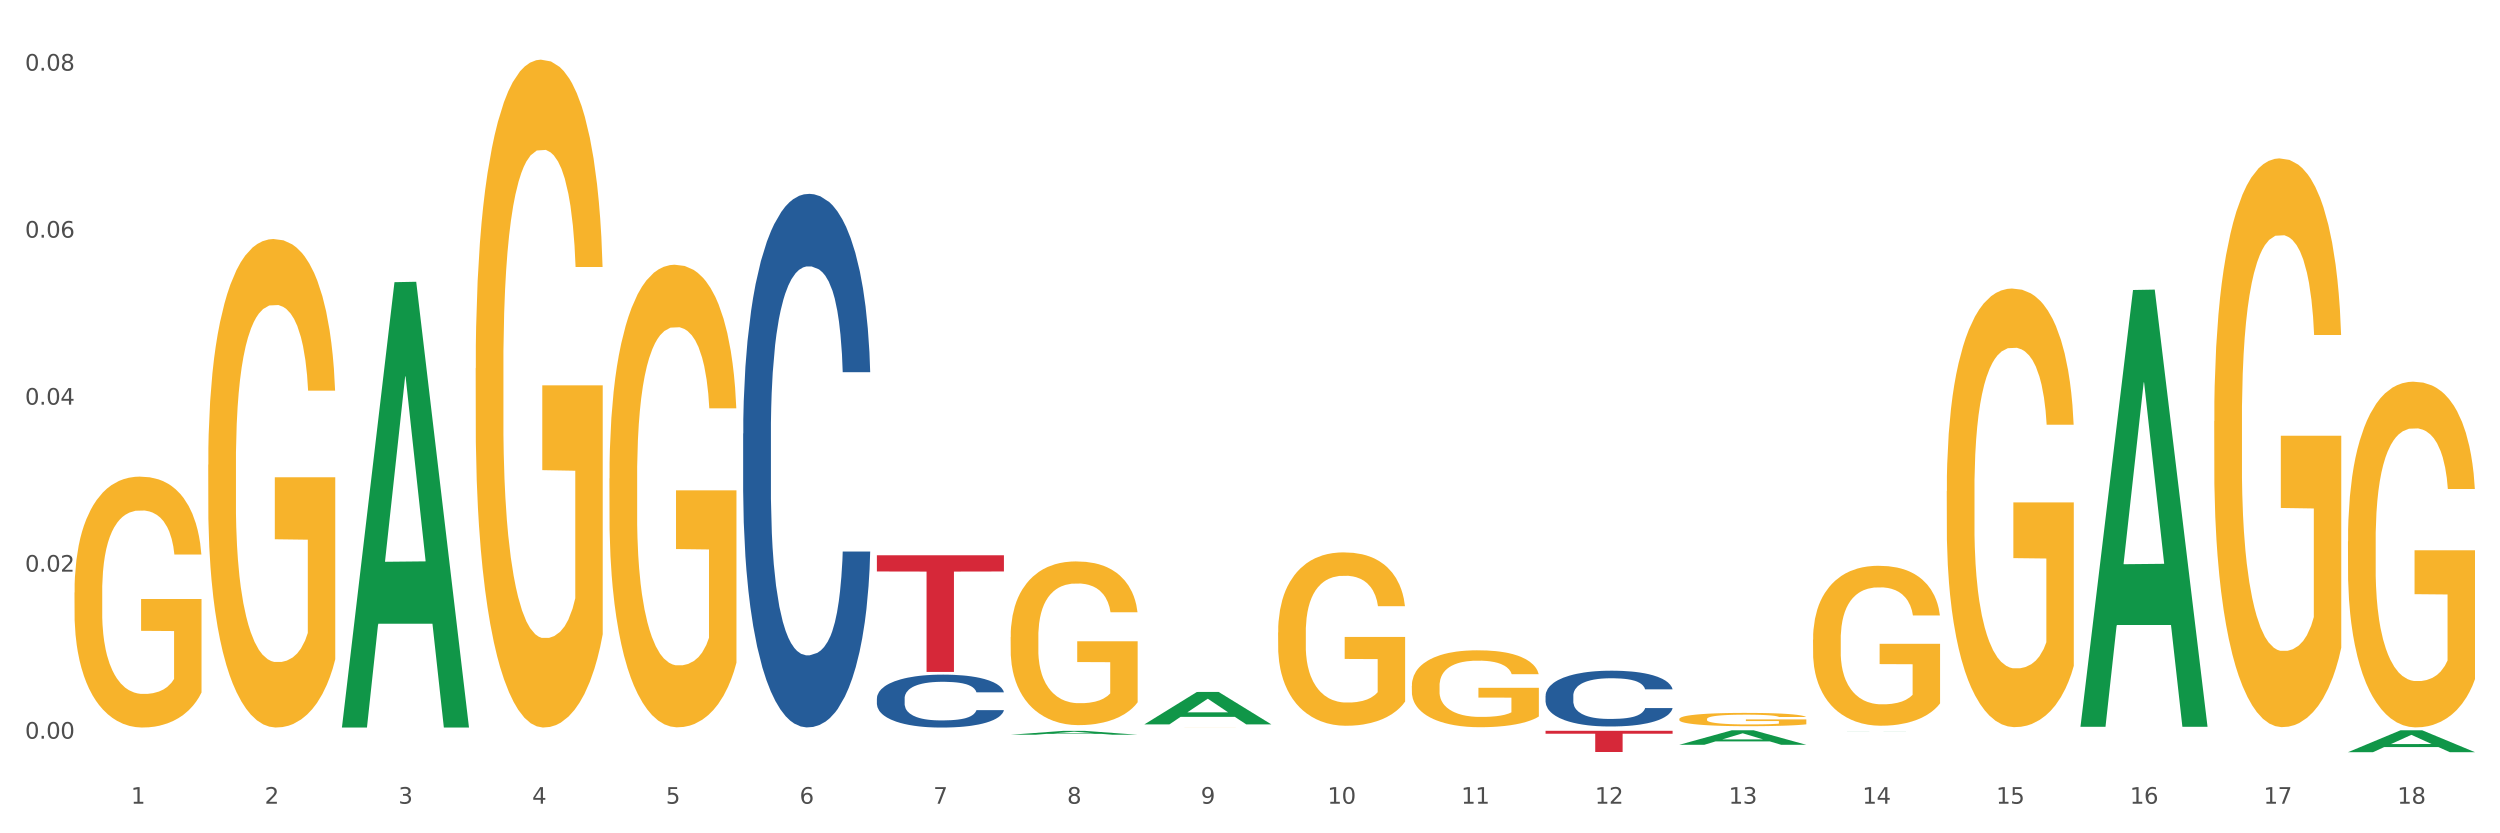 <?xml version="1.0" encoding="utf-8" standalone="no"?>
<!DOCTYPE svg PUBLIC "-//W3C//DTD SVG 1.1//EN"
  "http://www.w3.org/Graphics/SVG/1.1/DTD/svg11.dtd">
<svg xmlns:xlink="http://www.w3.org/1999/xlink" width="1080pt" height="360pt" viewBox="0 0 1080 360" xmlns="http://www.w3.org/2000/svg" version="1.1">
 <rect x="0" y="0" width="1080" height="360" fill="#333333" stroke="none"/>
 <defs>
  <style type="text/css">*{stroke-linejoin: round; stroke-linecap: butt}</style>
 </defs>
 <g id="figure_1">
  <g id="patch_1">
   <path d="M 0 360 
L 1080 360 
L 1080 0 
L 0 0 
z
" style="fill: #ffffff; stroke: #ffffff; stroke-linejoin: miter"/>
  </g>
  <g id="axes_1">
   <g id="matplotlib.axis_1">
    <g id="xtick_1">
     <g id="text_1">
      <!-- 1 -->
      <g style="fill: #4d4d4d" transform="translate(56.563 347.204) scale(0.096 -0.096)">
       <defs>
        <path id="DejaVuSans-31" d="M 794 531 
L 1825 531 
L 1825 4091 
L 703 3866 
L 703 4441 
L 1819 4666 
L 2450 4666 
L 2450 531 
L 3481 531 
L 3481 0 
L 794 0 
L 794 531 
z
" transform="scale(0.016)"/>
       </defs>
       <use xlink:href="#DejaVuSans-31"/>
      </g>
     </g>
    </g>
    <g id="xtick_2">
     <g id="text_2">
      <!-- 2 -->
      <g style="fill: #4d4d4d" transform="translate(114.336 347.204) scale(0.096 -0.096)">
       <defs>
        <path id="DejaVuSans-32" d="M 1228 531 
L 3431 531 
L 3431 0 
L 469 0 
L 469 531 
Q 828 903 1448 1529 
Q 2069 2156 2228 2338 
Q 2531 2678 2651 2914 
Q 2772 3150 2772 3378 
Q 2772 3750 2511 3984 
Q 2250 4219 1831 4219 
Q 1534 4219 1204 4116 
Q 875 4013 500 3803 
L 500 4441 
Q 881 4594 1212 4672 
Q 1544 4750 1819 4750 
Q 2544 4750 2975 4387 
Q 3406 4025 3406 3419 
Q 3406 3131 3298 2873 
Q 3191 2616 2906 2266 
Q 2828 2175 2409 1742 
Q 1991 1309 1228 531 
z
" transform="scale(0.016)"/>
       </defs>
       <use xlink:href="#DejaVuSans-32"/>
      </g>
     </g>
    </g>
    <g id="xtick_3">
     <g id="text_3">
      <!-- 3 -->
      <g style="fill: #4d4d4d" transform="translate(172.109 347.204) scale(0.096 -0.096)">
       <defs>
        <path id="DejaVuSans-33" d="M 2597 2516 
Q 3050 2419 3304 2112 
Q 3559 1806 3559 1356 
Q 3559 666 3084 287 
Q 2609 -91 1734 -91 
Q 1441 -91 1130 -33 
Q 819 25 488 141 
L 488 750 
Q 750 597 1062 519 
Q 1375 441 1716 441 
Q 2309 441 2620 675 
Q 2931 909 2931 1356 
Q 2931 1769 2642 2001 
Q 2353 2234 1838 2234 
L 1294 2234 
L 1294 2753 
L 1863 2753 
Q 2328 2753 2575 2939 
Q 2822 3125 2822 3475 
Q 2822 3834 2567 4026 
Q 2313 4219 1838 4219 
Q 1578 4219 1281 4162 
Q 984 4106 628 3988 
L 628 4550 
Q 988 4650 1302 4700 
Q 1616 4750 1894 4750 
Q 2613 4750 3031 4423 
Q 3450 4097 3450 3541 
Q 3450 3153 3228 2886 
Q 3006 2619 2597 2516 
z
" transform="scale(0.016)"/>
       </defs>
       <use xlink:href="#DejaVuSans-33"/>
      </g>
     </g>
    </g>
    <g id="xtick_4">
     <g id="text_4">
      <!-- 4 -->
      <g style="fill: #4d4d4d" transform="translate(229.882 347.204) scale(0.096 -0.096)">
       <defs>
        <path id="DejaVuSans-34" d="M 2419 4116 
L 825 1625 
L 2419 1625 
L 2419 4116 
z
M 2253 4666 
L 3047 4666 
L 3047 1625 
L 3713 1625 
L 3713 1100 
L 3047 1100 
L 3047 0 
L 2419 0 
L 2419 1100 
L 313 1100 
L 313 1709 
L 2253 4666 
z
" transform="scale(0.016)"/>
       </defs>
       <use xlink:href="#DejaVuSans-34"/>
      </g>
     </g>
    </g>
    <g id="xtick_5">
     <g id="text_5">
      <!-- 5 -->
      <g style="fill: #4d4d4d" transform="translate(287.655 347.204) scale(0.096 -0.096)">
       <defs>
        <path id="DejaVuSans-35" d="M 691 4666 
L 3169 4666 
L 3169 4134 
L 1269 4134 
L 1269 2991 
Q 1406 3038 1543 3061 
Q 1681 3084 1819 3084 
Q 2600 3084 3056 2656 
Q 3513 2228 3513 1497 
Q 3513 744 3044 326 
Q 2575 -91 1722 -91 
Q 1428 -91 1123 -41 
Q 819 9 494 109 
L 494 744 
Q 775 591 1075 516 
Q 1375 441 1709 441 
Q 2250 441 2565 725 
Q 2881 1009 2881 1497 
Q 2881 1984 2565 2268 
Q 2250 2553 1709 2553 
Q 1456 2553 1204 2497 
Q 953 2441 691 2322 
L 691 4666 
z
" transform="scale(0.016)"/>
       </defs>
       <use xlink:href="#DejaVuSans-35"/>
      </g>
     </g>
    </g>
    <g id="xtick_6">
     <g id="text_6">
      <!-- 6 -->
      <g style="fill: #4d4d4d" transform="translate(345.428 347.204) scale(0.096 -0.096)">
       <defs>
        <path id="DejaVuSans-36" d="M 2113 2584 
Q 1688 2584 1439 2293 
Q 1191 2003 1191 1497 
Q 1191 994 1439 701 
Q 1688 409 2113 409 
Q 2538 409 2786 701 
Q 3034 994 3034 1497 
Q 3034 2003 2786 2293 
Q 2538 2584 2113 2584 
z
M 3366 4563 
L 3366 3988 
Q 3128 4100 2886 4159 
Q 2644 4219 2406 4219 
Q 1781 4219 1451 3797 
Q 1122 3375 1075 2522 
Q 1259 2794 1537 2939 
Q 1816 3084 2150 3084 
Q 2853 3084 3261 2657 
Q 3669 2231 3669 1497 
Q 3669 778 3244 343 
Q 2819 -91 2113 -91 
Q 1303 -91 875 529 
Q 447 1150 447 2328 
Q 447 3434 972 4092 
Q 1497 4750 2381 4750 
Q 2619 4750 2861 4703 
Q 3103 4656 3366 4563 
z
" transform="scale(0.016)"/>
       </defs>
       <use xlink:href="#DejaVuSans-36"/>
      </g>
     </g>
    </g>
    <g id="xtick_7">
     <g id="text_7">
      <!-- 7 -->
      <g style="fill: #4d4d4d" transform="translate(403.201 347.204) scale(0.096 -0.096)">
       <defs>
        <path id="DejaVuSans-37" d="M 525 4666 
L 3525 4666 
L 3525 4397 
L 1831 0 
L 1172 0 
L 2766 4134 
L 525 4134 
L 525 4666 
z
" transform="scale(0.016)"/>
       </defs>
       <use xlink:href="#DejaVuSans-37"/>
      </g>
     </g>
    </g>
    <g id="xtick_8">
     <g id="text_8">
      <!-- 8 -->
      <g style="fill: #4d4d4d" transform="translate(460.974 347.204) scale(0.096 -0.096)">
       <defs>
        <path id="DejaVuSans-38" d="M 2034 2216 
Q 1584 2216 1326 1975 
Q 1069 1734 1069 1313 
Q 1069 891 1326 650 
Q 1584 409 2034 409 
Q 2484 409 2743 651 
Q 3003 894 3003 1313 
Q 3003 1734 2745 1975 
Q 2488 2216 2034 2216 
z
M 1403 2484 
Q 997 2584 770 2862 
Q 544 3141 544 3541 
Q 544 4100 942 4425 
Q 1341 4750 2034 4750 
Q 2731 4750 3128 4425 
Q 3525 4100 3525 3541 
Q 3525 3141 3298 2862 
Q 3072 2584 2669 2484 
Q 3125 2378 3379 2068 
Q 3634 1759 3634 1313 
Q 3634 634 3220 271 
Q 2806 -91 2034 -91 
Q 1263 -91 848 271 
Q 434 634 434 1313 
Q 434 1759 690 2068 
Q 947 2378 1403 2484 
z
M 1172 3481 
Q 1172 3119 1398 2916 
Q 1625 2713 2034 2713 
Q 2441 2713 2670 2916 
Q 2900 3119 2900 3481 
Q 2900 3844 2670 4047 
Q 2441 4250 2034 4250 
Q 1625 4250 1398 4047 
Q 1172 3844 1172 3481 
z
" transform="scale(0.016)"/>
       </defs>
       <use xlink:href="#DejaVuSans-38"/>
      </g>
     </g>
    </g>
    <g id="xtick_9">
     <g id="text_9">
      <!-- 9 -->
      <g style="fill: #4d4d4d" transform="translate(518.747 347.204) scale(0.096 -0.096)">
       <defs>
        <path id="DejaVuSans-39" d="M 703 97 
L 703 672 
Q 941 559 1184 500 
Q 1428 441 1663 441 
Q 2288 441 2617 861 
Q 2947 1281 2994 2138 
Q 2813 1869 2534 1725 
Q 2256 1581 1919 1581 
Q 1219 1581 811 2004 
Q 403 2428 403 3163 
Q 403 3881 828 4315 
Q 1253 4750 1959 4750 
Q 2769 4750 3195 4129 
Q 3622 3509 3622 2328 
Q 3622 1225 3098 567 
Q 2575 -91 1691 -91 
Q 1453 -91 1209 -44 
Q 966 3 703 97 
z
M 1959 2075 
Q 2384 2075 2632 2365 
Q 2881 2656 2881 3163 
Q 2881 3666 2632 3958 
Q 2384 4250 1959 4250 
Q 1534 4250 1286 3958 
Q 1038 3666 1038 3163 
Q 1038 2656 1286 2365 
Q 1534 2075 1959 2075 
z
" transform="scale(0.016)"/>
       </defs>
       <use xlink:href="#DejaVuSans-39"/>
      </g>
     </g>
    </g>
    <g id="xtick_10">
     <g id="text_10">
      <!-- 10 -->
      <g style="fill: #4d4d4d" transform="translate(573.466 347.204) scale(0.096 -0.096)">
       <defs>
        <path id="DejaVuSans-30" d="M 2034 4250 
Q 1547 4250 1301 3770 
Q 1056 3291 1056 2328 
Q 1056 1369 1301 889 
Q 1547 409 2034 409 
Q 2525 409 2770 889 
Q 3016 1369 3016 2328 
Q 3016 3291 2770 3770 
Q 2525 4250 2034 4250 
z
M 2034 4750 
Q 2819 4750 3233 4129 
Q 3647 3509 3647 2328 
Q 3647 1150 3233 529 
Q 2819 -91 2034 -91 
Q 1250 -91 836 529 
Q 422 1150 422 2328 
Q 422 3509 836 4129 
Q 1250 4750 2034 4750 
z
" transform="scale(0.016)"/>
       </defs>
       <use xlink:href="#DejaVuSans-31"/>
       <use xlink:href="#DejaVuSans-30" transform="translate(63.623 0)"/>
      </g>
     </g>
    </g>
    <g id="xtick_11">
     <g id="text_11">
      <!-- 11 -->
      <g style="fill: #4d4d4d" transform="translate(631.239 347.204) scale(0.096 -0.096)">
       <use xlink:href="#DejaVuSans-31"/>
       <use xlink:href="#DejaVuSans-31" transform="translate(63.623 0)"/>
      </g>
     </g>
    </g>
    <g id="xtick_12">
     <g id="text_12">
      <!-- 12 -->
      <g style="fill: #4d4d4d" transform="translate(689.012 347.204) scale(0.096 -0.096)">
       <use xlink:href="#DejaVuSans-31"/>
       <use xlink:href="#DejaVuSans-32" transform="translate(63.623 0)"/>
      </g>
     </g>
    </g>
    <g id="xtick_13">
     <g id="text_13">
      <!-- 13 -->
      <g style="fill: #4d4d4d" transform="translate(746.785 347.204) scale(0.096 -0.096)">
       <use xlink:href="#DejaVuSans-31"/>
       <use xlink:href="#DejaVuSans-33" transform="translate(63.623 0)"/>
      </g>
     </g>
    </g>
    <g id="xtick_14">
     <g id="text_14">
      <!-- 14 -->
      <g style="fill: #4d4d4d" transform="translate(804.558 347.204) scale(0.096 -0.096)">
       <use xlink:href="#DejaVuSans-31"/>
       <use xlink:href="#DejaVuSans-34" transform="translate(63.623 0)"/>
      </g>
     </g>
    </g>
    <g id="xtick_15">
     <g id="text_15">
      <!-- 15 -->
      <g style="fill: #4d4d4d" transform="translate(862.331 347.204) scale(0.096 -0.096)">
       <use xlink:href="#DejaVuSans-31"/>
       <use xlink:href="#DejaVuSans-35" transform="translate(63.623 0)"/>
      </g>
     </g>
    </g>
    <g id="xtick_16">
     <g id="text_16">
      <!-- 16 -->
      <g style="fill: #4d4d4d" transform="translate(920.104 347.204) scale(0.096 -0.096)">
       <use xlink:href="#DejaVuSans-31"/>
       <use xlink:href="#DejaVuSans-36" transform="translate(63.623 0)"/>
      </g>
     </g>
    </g>
    <g id="xtick_17">
     <g id="text_17">
      <!-- 17 -->
      <g style="fill: #4d4d4d" transform="translate(977.877 347.204) scale(0.096 -0.096)">
       <use xlink:href="#DejaVuSans-31"/>
       <use xlink:href="#DejaVuSans-37" transform="translate(63.623 0)"/>
      </g>
     </g>
    </g>
    <g id="xtick_18">
     <g id="text_18">
      <!-- 18 -->
      <g style="fill: #4d4d4d" transform="translate(1035.65 347.204) scale(0.096 -0.096)">
       <use xlink:href="#DejaVuSans-31"/>
       <use xlink:href="#DejaVuSans-38" transform="translate(63.623 0)"/>
      </g>
     </g>
    </g>
    <g id="xtick_19"/>
    <g id="xtick_20"/>
    <g id="xtick_21"/>
    <g id="xtick_22"/>
    <g id="xtick_23"/>
    <g id="xtick_24"/>
    <g id="xtick_25"/>
    <g id="xtick_26"/>
    <g id="xtick_27"/>
    <g id="xtick_28"/>
    <g id="xtick_29"/>
    <g id="xtick_30"/>
    <g id="xtick_31"/>
    <g id="xtick_32"/>
    <g id="xtick_33"/>
    <g id="xtick_34"/>
    <g id="xtick_35"/>
   </g>
   <g id="matplotlib.axis_2">
    <g id="ytick_1">
     <g id="text_19">
      <!-- 0.00 -->
      <g style="fill: #4d4d4d" transform="translate(10.8 319.113) scale(0.096 -0.096)">
       <defs>
        <path id="DejaVuSans-2e" d="M 684 794 
L 1344 794 
L 1344 0 
L 684 0 
L 684 794 
z
" transform="scale(0.016)"/>
       </defs>
       <use xlink:href="#DejaVuSans-30"/>
       <use xlink:href="#DejaVuSans-2e" transform="translate(63.623 0)"/>
       <use xlink:href="#DejaVuSans-30" transform="translate(95.41 0)"/>
       <use xlink:href="#DejaVuSans-30" transform="translate(159.033 0)"/>
      </g>
     </g>
    </g>
    <g id="ytick_2">
     <g id="text_20">
      <!-- 0.02 -->
      <g style="fill: #4d4d4d" transform="translate(10.8 246.965) scale(0.096 -0.096)">
       <use xlink:href="#DejaVuSans-30"/>
       <use xlink:href="#DejaVuSans-2e" transform="translate(63.623 0)"/>
       <use xlink:href="#DejaVuSans-30" transform="translate(95.41 0)"/>
       <use xlink:href="#DejaVuSans-32" transform="translate(159.033 0)"/>
      </g>
     </g>
    </g>
    <g id="ytick_3">
     <g id="text_21">
      <!-- 0.04 -->
      <g style="fill: #4d4d4d" transform="translate(10.8 174.817) scale(0.096 -0.096)">
       <use xlink:href="#DejaVuSans-30"/>
       <use xlink:href="#DejaVuSans-2e" transform="translate(63.623 0)"/>
       <use xlink:href="#DejaVuSans-30" transform="translate(95.41 0)"/>
       <use xlink:href="#DejaVuSans-34" transform="translate(159.033 0)"/>
      </g>
     </g>
    </g>
    <g id="ytick_4">
     <g id="text_22">
      <!-- 0.06 -->
      <g style="fill: #4d4d4d" transform="translate(10.8 102.668) scale(0.096 -0.096)">
       <use xlink:href="#DejaVuSans-30"/>
       <use xlink:href="#DejaVuSans-2e" transform="translate(63.623 0)"/>
       <use xlink:href="#DejaVuSans-30" transform="translate(95.41 0)"/>
       <use xlink:href="#DejaVuSans-36" transform="translate(159.033 0)"/>
      </g>
     </g>
    </g>
    <g id="ytick_5">
     <g id="text_23">
      <!-- 0.08 -->
      <g style="fill: #4d4d4d" transform="translate(10.8 30.52) scale(0.096 -0.096)">
       <use xlink:href="#DejaVuSans-30"/>
       <use xlink:href="#DejaVuSans-2e" transform="translate(63.623 0)"/>
       <use xlink:href="#DejaVuSans-30" transform="translate(95.41 0)"/>
       <use xlink:href="#DejaVuSans-38" transform="translate(159.033 0)"/>
      </g>
     </g>
    </g>
    <g id="ytick_6"/>
    <g id="ytick_7"/>
    <g id="ytick_8"/>
    <g id="ytick_9"/>
   </g>
   <g id="PolyCollection_1">
    <path d="M 147.721 313.932 
L 147.778 313.752 
L 170.41 121.901 
L 179.803 121.72 
L 202.605 314.294 
L 191.742 314.294 
L 186.819 269.451 
L 163.451 269.451 
L 163.281 270.174 
L 158.528 314.294 
L 147.721 314.294 
L 147.721 313.932 
L 166.393 242.689 
L 183.877 242.508 
L 175.22 162.766 
L 175.107 162.405 
L 174.993 162.947 
L 166.336 242.508 
L 166.393 242.689 
L 147.721 313.932 
z
" clip-path="url(#p35c9d22839)" style="fill: #109648"/>
    <path d="M 89.948 200.77 
L 90.013 200.577 
L 90.013 193.639 
L 90.142 187.664 
L 90.79 173.208 
L 91.762 161.258 
L 92.475 154.898 
L 93.188 149.694 
L 94.03 144.49 
L 95.067 139.093 
L 96.946 131.191 
L 98.113 127.144 
L 99.538 122.903 
L 102.13 116.736 
L 104.009 113.266 
L 105.953 110.375 
L 109.128 106.906 
L 111.202 105.364 
L 113.405 104.208 
L 116.062 103.437 
L 118.071 103.244 
L 122.477 103.822 
L 126.235 105.557 
L 128.049 106.906 
L 130.382 109.219 
L 131.613 110.761 
L 133.622 113.845 
L 135.696 117.892 
L 137.121 121.362 
L 139.26 127.915 
L 140.88 134.468 
L 142.37 142.563 
L 143.148 148.152 
L 143.731 153.356 
L 144.249 159.331 
L 144.768 168.775 
L 133.104 168.775 
L 132.65 162.029 
L 131.937 155.669 
L 130.901 149.501 
L 129.993 145.647 
L 128.438 140.828 
L 127.013 137.744 
L 125.522 135.431 
L 123.708 133.504 
L 122.282 132.54 
L 120.274 131.769 
L 116.321 131.962 
L 113.664 133.504 
L 111.85 135.431 
L 110.684 137.166 
L 109.647 139.093 
L 108.48 141.792 
L 107.12 145.839 
L 106.148 149.501 
L 105.176 154.127 
L 104.398 158.753 
L 103.685 164.15 
L 103.102 169.932 
L 102.648 175.907 
L 102.26 183.231 
L 101.936 195.373 
L 101.936 221.778 
L 102.065 227.753 
L 102.389 235.656 
L 102.778 241.63 
L 103.426 248.762 
L 104.009 253.58 
L 105.111 260.519 
L 106.342 266.301 
L 107.314 269.963 
L 108.286 273.047 
L 109.971 277.287 
L 111.85 280.756 
L 113.47 282.877 
L 115.673 284.804 
L 117.163 285.575 
L 118.459 285.96 
L 121.634 285.96 
L 123.902 285.382 
L 126.43 284.033 
L 128.373 282.298 
L 129.993 280.178 
L 131.808 276.709 
L 132.974 273.432 
L 132.974 233.15 
L 118.719 232.957 
L 118.719 206.167 
L 144.832 206.167 
L 144.832 284.804 
L 143.731 288.851 
L 142.5 292.514 
L 141.204 295.79 
L 139.26 299.838 
L 136.927 303.692 
L 134.853 306.391 
L 132.65 308.704 
L 130.058 310.824 
L 126.689 312.751 
L 124.615 313.522 
L 122.023 314.1 
L 118.978 314.293 
L 116.321 313.907 
L 113.729 312.944 
L 111.007 311.209 
L 108.351 308.704 
L 106.342 306.198 
L 104.333 303.114 
L 102.195 299.067 
L 100.51 295.212 
L 99.214 291.743 
L 97.789 287.31 
L 96.233 281.527 
L 95.067 276.323 
L 94.03 270.927 
L 92.929 263.988 
L 92.151 258.013 
L 91.374 250.496 
L 90.92 244.907 
L 90.402 236.234 
L 90.013 224.091 
L 89.948 200.77 
z
" clip-path="url(#p35c9d22839)" style="fill: #f7b32b"/>
    <path d="M 321.04 187.312 
L 321.105 187.102 
L 321.105 181.207 
L 321.299 173.208 
L 322.013 158.472 
L 322.921 147.315 
L 324.478 134.264 
L 325.322 128.791 
L 326.425 122.686 
L 328.695 112.792 
L 331.29 104.372 
L 333.107 99.74 
L 334.469 96.793 
L 337.518 91.531 
L 339.27 89.215 
L 341.086 87.32 
L 342.643 86.057 
L 345.238 84.584 
L 347.314 83.952 
L 349.715 83.742 
L 351.726 83.952 
L 354.386 84.794 
L 358.278 87.32 
L 359.77 88.794 
L 361.781 91.32 
L 363.857 94.688 
L 365.544 98.056 
L 367.49 102.898 
L 369.502 109.213 
L 371.448 117.213 
L 372.81 124.58 
L 373.913 132.369 
L 374.886 141.842 
L 375.6 152.157 
L 375.924 160.788 
L 364.052 160.788 
L 363.728 152.999 
L 363.079 144.579 
L 362.43 138.895 
L 361.717 134.264 
L 360.614 129.001 
L 359.641 125.633 
L 358.019 121.633 
L 356.527 119.107 
L 355.294 117.634 
L 353.802 116.371 
L 350.623 115.108 
L 348.352 115.108 
L 346.925 115.529 
L 345.173 116.581 
L 343.681 118.055 
L 341.93 120.581 
L 340.567 123.317 
L 339.205 126.896 
L 338.426 129.422 
L 337.259 134.053 
L 336.48 137.843 
L 335.442 144.368 
L 334.858 149 
L 333.82 160.999 
L 333.366 169.84 
L 333.172 175.945 
L 333.042 182.681 
L 333.042 215.52 
L 333.431 230.256 
L 333.755 236.571 
L 334.274 243.728 
L 335.248 252.991 
L 336.675 262.043 
L 338.167 268.569 
L 339.4 272.568 
L 340.567 275.515 
L 341.735 277.831 
L 343.162 279.936 
L 344.33 281.199 
L 346.082 282.462 
L 348.158 283.094 
L 349.78 283.094 
L 353.088 282.041 
L 354.58 280.989 
L 356.008 279.515 
L 357.565 277.199 
L 358.797 274.673 
L 359.511 272.779 
L 360.679 268.779 
L 361.587 264.569 
L 362.365 259.727 
L 362.884 255.517 
L 363.468 249.202 
L 363.922 242.044 
L 364.052 238.255 
L 375.924 238.255 
L 375.665 245.834 
L 375.211 253.201 
L 374.302 263.095 
L 373.589 268.779 
L 372.486 275.726 
L 371.318 281.62 
L 369.696 288.146 
L 368.204 292.988 
L 366.647 297.198 
L 364.96 300.987 
L 361.911 306.25 
L 360.808 307.723 
L 358.473 310.249 
L 356.656 311.723 
L 353.996 313.196 
L 351.272 314.038 
L 348.417 314.249 
L 345.887 313.828 
L 343.097 312.565 
L 341.346 311.302 
L 339.4 309.407 
L 337.129 306.46 
L 334.988 302.881 
L 332.977 298.671 
L 331.096 293.83 
L 329.344 288.356 
L 327.073 279.304 
L 325.387 270.463 
L 324.154 262.253 
L 323.311 255.306 
L 322.467 246.465 
L 322.013 240.36 
L 321.299 225.625 
L 321.04 211.942 
L 321.04 187.312 
z
" clip-path="url(#p35c9d22839)" style="fill: #255c99"/>
    <path d="M 378.813 301.714 
L 378.878 301.693 
L 378.878 301.108 
L 379.072 300.315 
L 379.786 298.853 
L 380.694 297.746 
L 382.251 296.451 
L 383.095 295.908 
L 384.198 295.302 
L 386.468 294.321 
L 389.063 293.486 
L 390.88 293.026 
L 392.242 292.734 
L 395.291 292.212 
L 397.043 291.982 
L 398.859 291.794 
L 400.416 291.669 
L 403.011 291.522 
L 405.087 291.46 
L 407.488 291.439 
L 409.499 291.46 
L 412.159 291.543 
L 416.051 291.794 
L 417.543 291.94 
L 419.554 292.191 
L 421.63 292.525 
L 423.317 292.859 
L 425.263 293.339 
L 427.275 293.966 
L 429.221 294.76 
L 430.583 295.49 
L 431.686 296.263 
L 432.659 297.203 
L 433.373 298.226 
L 433.697 299.083 
L 421.825 299.083 
L 421.501 298.31 
L 420.852 297.474 
L 420.203 296.911 
L 419.49 296.451 
L 418.387 295.929 
L 417.414 295.595 
L 415.792 295.198 
L 414.3 294.947 
L 413.067 294.801 
L 411.575 294.676 
L 408.396 294.551 
L 406.125 294.551 
L 404.698 294.592 
L 402.946 294.697 
L 401.454 294.843 
L 399.703 295.094 
L 398.34 295.365 
L 396.978 295.72 
L 396.199 295.971 
L 395.032 296.43 
L 394.253 296.806 
L 393.215 297.454 
L 392.631 297.913 
L 391.593 299.103 
L 391.139 299.981 
L 390.945 300.586 
L 390.815 301.254 
L 390.815 304.512 
L 391.204 305.974 
L 391.528 306.601 
L 392.047 307.311 
L 393.021 308.23 
L 394.448 309.128 
L 395.94 309.775 
L 397.173 310.172 
L 398.34 310.464 
L 399.508 310.694 
L 400.935 310.903 
L 402.103 311.028 
L 403.855 311.154 
L 405.931 311.216 
L 407.553 311.216 
L 410.861 311.112 
L 412.353 311.007 
L 413.781 310.861 
L 415.338 310.631 
L 416.57 310.381 
L 417.284 310.193 
L 418.452 309.796 
L 419.36 309.378 
L 420.138 308.898 
L 420.657 308.48 
L 421.241 307.854 
L 421.695 307.144 
L 421.825 306.768 
L 433.697 306.768 
L 433.438 307.52 
L 432.984 308.251 
L 432.075 309.232 
L 431.362 309.796 
L 430.259 310.485 
L 429.091 311.07 
L 427.469 311.717 
L 425.977 312.198 
L 424.42 312.615 
L 422.733 312.991 
L 419.684 313.513 
L 418.581 313.66 
L 416.246 313.91 
L 414.429 314.056 
L 411.769 314.203 
L 409.045 314.286 
L 406.19 314.307 
L 403.66 314.265 
L 400.87 314.14 
L 399.119 314.015 
L 397.173 313.827 
L 394.902 313.534 
L 392.761 313.179 
L 390.75 312.762 
L 388.869 312.281 
L 387.117 311.738 
L 384.846 310.84 
L 383.16 309.963 
L 381.927 309.149 
L 381.084 308.46 
L 380.24 307.582 
L 379.786 306.977 
L 379.072 305.515 
L 378.813 304.157 
L 378.813 301.714 
z
" clip-path="url(#p35c9d22839)" style="fill: #255c99"/>
    <path d="M 667.678 300.568 
L 667.743 300.546 
L 667.743 299.93 
L 667.937 299.093 
L 668.651 297.552 
L 669.559 296.385 
L 671.116 295.019 
L 671.96 294.447 
L 673.062 293.808 
L 675.333 292.773 
L 677.928 291.893 
L 679.745 291.408 
L 681.107 291.1 
L 684.156 290.549 
L 685.908 290.307 
L 687.724 290.109 
L 689.281 289.977 
L 691.876 289.823 
L 693.952 289.757 
L 696.353 289.735 
L 698.364 289.757 
L 701.024 289.845 
L 704.916 290.109 
L 706.408 290.263 
L 708.419 290.527 
L 710.495 290.88 
L 712.182 291.232 
L 714.128 291.738 
L 716.139 292.399 
L 718.086 293.236 
L 719.448 294.006 
L 720.551 294.821 
L 721.524 295.812 
L 722.238 296.891 
L 722.562 297.794 
L 710.69 297.794 
L 710.366 296.979 
L 709.717 296.098 
L 709.068 295.504 
L 708.354 295.019 
L 707.252 294.469 
L 706.278 294.117 
L 704.657 293.698 
L 703.164 293.434 
L 701.932 293.28 
L 700.44 293.148 
L 697.261 293.016 
L 694.99 293.016 
L 693.563 293.06 
L 691.811 293.17 
L 690.319 293.324 
L 688.568 293.588 
L 687.205 293.874 
L 685.843 294.249 
L 685.064 294.513 
L 683.897 294.997 
L 683.118 295.394 
L 682.08 296.076 
L 681.496 296.561 
L 680.458 297.816 
L 680.004 298.741 
L 679.809 299.379 
L 679.68 300.084 
L 679.68 303.519 
L 680.069 305.06 
L 680.393 305.721 
L 680.912 306.469 
L 681.885 307.438 
L 683.313 308.385 
L 684.805 309.068 
L 686.037 309.486 
L 687.205 309.794 
L 688.373 310.037 
L 689.8 310.257 
L 690.968 310.389 
L 692.72 310.521 
L 694.796 310.587 
L 696.417 310.587 
L 699.726 310.477 
L 701.218 310.367 
L 702.645 310.213 
L 704.202 309.971 
L 705.435 309.706 
L 706.149 309.508 
L 707.316 309.09 
L 708.225 308.649 
L 709.003 308.143 
L 709.522 307.703 
L 710.106 307.042 
L 710.56 306.293 
L 710.69 305.897 
L 722.562 305.897 
L 722.303 306.69 
L 721.848 307.46 
L 720.94 308.495 
L 720.227 309.09 
L 719.124 309.816 
L 717.956 310.433 
L 716.334 311.116 
L 714.842 311.622 
L 713.285 312.062 
L 711.598 312.459 
L 708.549 313.009 
L 707.446 313.163 
L 705.111 313.428 
L 703.294 313.582 
L 700.634 313.736 
L 697.91 313.824 
L 695.055 313.846 
L 692.525 313.802 
L 689.735 313.67 
L 687.984 313.538 
L 686.037 313.34 
L 683.767 313.031 
L 681.626 312.657 
L 679.615 312.217 
L 677.733 311.71 
L 675.982 311.138 
L 673.711 310.191 
L 672.024 309.266 
L 670.792 308.407 
L 669.948 307.681 
L 669.105 306.756 
L 668.651 306.117 
L 667.937 304.576 
L 667.678 303.145 
L 667.678 300.568 
z
" clip-path="url(#p35c9d22839)" style="fill: #255c99"/>
    <path d="M 1014.316 233.9 
L 1014.38 233.764 
L 1014.38 228.853 
L 1014.51 224.625 
L 1015.158 214.394 
L 1016.13 205.937 
L 1016.843 201.436 
L 1017.556 197.753 
L 1018.398 194.07 
L 1019.435 190.251 
L 1021.314 184.658 
L 1022.48 181.793 
L 1023.906 178.793 
L 1026.498 174.428 
L 1028.377 171.972 
L 1030.321 169.926 
L 1033.496 167.471 
L 1035.57 166.38 
L 1037.773 165.561 
L 1040.429 165.016 
L 1042.438 164.879 
L 1046.845 165.288 
L 1050.603 166.516 
L 1052.417 167.471 
L 1054.75 169.108 
L 1055.981 170.199 
L 1057.99 172.381 
L 1060.063 175.246 
L 1061.489 177.701 
L 1063.627 182.339 
L 1065.247 186.977 
L 1066.738 192.706 
L 1067.515 196.662 
L 1068.098 200.345 
L 1068.617 204.573 
L 1069.135 211.257 
L 1057.471 211.257 
L 1057.018 206.483 
L 1056.305 201.981 
L 1055.268 197.616 
L 1054.361 194.888 
L 1052.806 191.478 
L 1051.38 189.296 
L 1049.89 187.659 
L 1048.076 186.295 
L 1046.65 185.613 
L 1044.641 185.067 
L 1040.689 185.204 
L 1038.032 186.295 
L 1036.218 187.659 
L 1035.051 188.887 
L 1034.014 190.251 
L 1032.848 192.16 
L 1031.487 195.025 
L 1030.515 197.616 
L 1029.543 200.89 
L 1028.766 204.164 
L 1028.053 207.983 
L 1027.47 212.075 
L 1027.016 216.304 
L 1026.627 221.487 
L 1026.303 230.081 
L 1026.303 248.769 
L 1026.433 252.997 
L 1026.757 258.59 
L 1027.146 262.818 
L 1027.794 267.865 
L 1028.377 271.275 
L 1029.479 276.186 
L 1030.71 280.278 
L 1031.682 282.87 
L 1032.654 285.052 
L 1034.338 288.053 
L 1036.218 290.509 
L 1037.838 292.009 
L 1040.041 293.373 
L 1041.531 293.919 
L 1042.827 294.192 
L 1046.002 294.192 
L 1048.27 293.782 
L 1050.797 292.827 
L 1052.741 291.6 
L 1054.361 290.099 
L 1056.176 287.644 
L 1057.342 285.325 
L 1057.342 256.816 
L 1043.086 256.68 
L 1043.086 237.72 
L 1069.2 237.72 
L 1069.2 293.373 
L 1068.098 296.238 
L 1066.867 298.829 
L 1065.571 301.148 
L 1063.627 304.013 
L 1061.295 306.741 
L 1059.221 308.651 
L 1057.018 310.287 
L 1054.426 311.788 
L 1051.056 313.152 
L 1048.983 313.698 
L 1046.391 314.107 
L 1043.345 314.243 
L 1040.689 313.97 
L 1038.097 313.288 
L 1035.375 312.061 
L 1032.718 310.287 
L 1030.71 308.514 
L 1028.701 306.332 
L 1026.563 303.467 
L 1024.878 300.739 
L 1023.582 298.284 
L 1022.156 295.146 
L 1020.601 291.054 
L 1019.435 287.371 
L 1018.398 283.552 
L 1017.296 278.641 
L 1016.519 274.413 
L 1015.741 269.093 
L 1015.288 265.137 
L 1014.769 258.999 
L 1014.38 250.405 
L 1014.316 233.9 
z
" clip-path="url(#p35c9d22839)" style="fill: #f7b32b"/>
    <path d="M 956.543 181.961 
L 956.607 181.736 
L 956.607 173.658 
L 956.737 166.701 
L 957.385 149.871 
L 958.357 135.958 
L 959.07 128.553 
L 959.783 122.494 
L 960.625 116.435 
L 961.662 110.151 
L 963.541 100.951 
L 964.707 96.238 
L 966.133 91.301 
L 968.725 84.121 
L 970.604 80.081 
L 972.548 76.715 
L 975.723 72.676 
L 977.797 70.881 
L 980 69.534 
L 982.656 68.637 
L 984.665 68.412 
L 989.072 69.085 
L 992.83 71.105 
L 994.644 72.676 
L 996.977 75.369 
L 998.208 77.164 
L 1000.217 80.754 
L 1002.29 85.467 
L 1003.716 89.506 
L 1005.854 97.136 
L 1007.474 104.766 
L 1008.965 114.191 
L 1009.742 120.698 
L 1010.325 126.757 
L 1010.844 133.714 
L 1011.362 144.71 
L 999.698 144.71 
L 999.245 136.855 
L 998.532 129.45 
L 997.495 122.269 
L 996.588 117.781 
L 995.033 112.171 
L 993.607 108.581 
L 992.117 105.888 
L 990.303 103.644 
L 988.877 102.522 
L 986.868 101.624 
L 982.916 101.848 
L 980.259 103.644 
L 978.445 105.888 
L 977.278 107.907 
L 976.241 110.151 
L 975.075 113.293 
L 973.714 118.006 
L 972.742 122.269 
L 971.77 127.655 
L 970.993 133.041 
L 970.28 139.324 
L 969.697 146.056 
L 969.243 153.013 
L 968.854 161.54 
L 968.53 175.677 
L 968.53 206.421 
L 968.66 213.377 
L 968.984 222.578 
L 969.373 229.534 
L 970.021 237.837 
L 970.604 243.447 
L 971.706 251.526 
L 972.937 258.258 
L 973.909 262.522 
L 974.881 266.112 
L 976.565 271.049 
L 978.445 275.088 
L 980.065 277.557 
L 982.268 279.801 
L 983.758 280.699 
L 985.054 281.147 
L 988.229 281.147 
L 990.497 280.474 
L 993.024 278.903 
L 994.968 276.884 
L 996.588 274.415 
L 998.403 270.376 
L 999.569 266.561 
L 999.569 219.661 
L 985.313 219.436 
L 985.313 188.244 
L 1011.427 188.244 
L 1011.427 279.801 
L 1010.325 284.513 
L 1009.094 288.777 
L 1007.798 292.592 
L 1005.854 297.304 
L 1003.522 301.793 
L 1001.448 304.934 
L 999.245 307.627 
L 996.653 310.096 
L 993.283 312.34 
L 991.21 313.237 
L 988.618 313.91 
L 985.572 314.135 
L 982.916 313.686 
L 980.324 312.564 
L 977.602 310.544 
L 974.945 307.627 
L 972.937 304.71 
L 970.928 301.119 
L 968.79 296.407 
L 967.105 291.919 
L 965.809 287.88 
L 964.383 282.718 
L 962.828 275.986 
L 961.662 269.927 
L 960.625 263.644 
L 959.523 255.565 
L 958.746 248.609 
L 957.968 239.857 
L 957.515 233.349 
L 956.996 223.251 
L 956.607 209.114 
L 956.543 181.961 
z
" clip-path="url(#p35c9d22839)" style="fill: #f7b32b"/>
    <path d="M 840.997 212.203 
L 841.062 212.03 
L 841.062 205.8 
L 841.191 200.435 
L 841.839 187.456 
L 842.811 176.726 
L 843.524 171.015 
L 844.237 166.342 
L 845.079 161.67 
L 846.116 156.824 
L 847.995 149.729 
L 849.161 146.095 
L 850.587 142.287 
L 853.179 136.749 
L 855.058 133.634 
L 857.002 131.038 
L 860.177 127.923 
L 862.251 126.539 
L 864.454 125.5 
L 867.111 124.808 
L 869.119 124.635 
L 873.526 125.154 
L 877.284 126.712 
L 879.098 127.923 
L 881.431 130 
L 882.662 131.384 
L 884.671 134.153 
L 886.744 137.788 
L 888.17 140.903 
L 890.308 146.787 
L 891.928 152.671 
L 893.419 159.939 
L 894.196 164.958 
L 894.779 169.631 
L 895.298 174.995 
L 895.816 183.475 
L 884.153 183.475 
L 883.699 177.418 
L 882.986 171.707 
L 881.949 166.169 
L 881.042 162.708 
L 879.487 158.382 
L 878.061 155.613 
L 876.571 153.536 
L 874.757 151.805 
L 873.331 150.94 
L 871.322 150.248 
L 867.37 150.421 
L 864.713 151.805 
L 862.899 153.536 
L 861.732 155.094 
L 860.695 156.824 
L 859.529 159.247 
L 858.168 162.881 
L 857.196 166.169 
L 856.224 170.323 
L 855.447 174.476 
L 854.734 179.322 
L 854.151 184.514 
L 853.697 189.879 
L 853.308 196.455 
L 852.984 207.358 
L 852.984 231.067 
L 853.114 236.432 
L 853.438 243.527 
L 853.827 248.892 
L 854.475 255.295 
L 855.058 259.622 
L 856.16 265.852 
L 857.391 271.043 
L 858.363 274.332 
L 859.335 277.101 
L 861.019 280.908 
L 862.899 284.023 
L 864.519 285.927 
L 866.722 287.657 
L 868.212 288.349 
L 869.508 288.695 
L 872.683 288.695 
L 874.951 288.176 
L 877.478 286.965 
L 879.422 285.407 
L 881.042 283.504 
L 882.857 280.389 
L 884.023 277.447 
L 884.023 241.277 
L 869.767 241.104 
L 869.767 217.049 
L 895.881 217.049 
L 895.881 287.657 
L 894.779 291.291 
L 893.548 294.579 
L 892.252 297.522 
L 890.308 301.156 
L 887.976 304.617 
L 885.902 307.04 
L 883.699 309.116 
L 881.107 311.02 
L 877.737 312.751 
L 875.664 313.443 
L 873.072 313.962 
L 870.026 314.135 
L 867.37 313.789 
L 864.778 312.924 
L 862.056 311.366 
L 859.4 309.116 
L 857.391 306.867 
L 855.382 304.098 
L 853.244 300.464 
L 851.559 297.002 
L 850.263 293.887 
L 848.837 289.907 
L 847.282 284.715 
L 846.116 280.043 
L 845.079 275.197 
L 843.977 268.967 
L 843.2 263.602 
L 842.422 256.853 
L 841.969 251.834 
L 841.45 244.046 
L 841.062 233.143 
L 840.997 212.203 
z
" clip-path="url(#p35c9d22839)" style="fill: #f7b32b"/>
    <path d="M 783.224 276.348 
L 783.289 276.285 
L 783.289 274.013 
L 783.418 272.057 
L 784.066 267.324 
L 785.038 263.411 
L 785.751 261.328 
L 786.464 259.625 
L 787.306 257.921 
L 788.343 256.154 
L 790.222 253.566 
L 791.388 252.241 
L 792.814 250.852 
L 795.406 248.833 
L 797.285 247.697 
L 799.229 246.75 
L 802.404 245.614 
L 804.478 245.109 
L 806.681 244.731 
L 809.338 244.478 
L 811.346 244.415 
L 815.753 244.605 
L 819.511 245.173 
L 821.325 245.614 
L 823.658 246.372 
L 824.889 246.876 
L 826.898 247.886 
L 828.971 249.212 
L 830.397 250.347 
L 832.535 252.493 
L 834.155 254.639 
L 835.646 257.29 
L 836.423 259.12 
L 837.007 260.824 
L 837.525 262.78 
L 838.043 265.872 
L 826.38 265.872 
L 825.926 263.664 
L 825.213 261.581 
L 824.176 259.561 
L 823.269 258.299 
L 821.714 256.722 
L 820.288 255.712 
L 818.798 254.954 
L 816.984 254.323 
L 815.558 254.008 
L 813.549 253.755 
L 809.597 253.819 
L 806.94 254.323 
L 805.126 254.954 
L 803.959 255.522 
L 802.922 256.154 
L 801.756 257.037 
L 800.395 258.362 
L 799.423 259.561 
L 798.451 261.076 
L 797.674 262.591 
L 796.961 264.358 
L 796.378 266.251 
L 795.924 268.207 
L 795.535 270.606 
L 795.211 274.581 
L 795.211 283.227 
L 795.341 285.184 
L 795.665 287.771 
L 796.054 289.728 
L 796.702 292.063 
L 797.285 293.64 
L 798.387 295.912 
L 799.618 297.806 
L 800.59 299.005 
L 801.562 300.014 
L 803.246 301.403 
L 805.126 302.539 
L 806.746 303.233 
L 808.949 303.864 
L 810.439 304.116 
L 811.735 304.243 
L 814.91 304.243 
L 817.178 304.053 
L 819.705 303.612 
L 821.649 303.044 
L 823.269 302.349 
L 825.084 301.213 
L 826.25 300.141 
L 826.25 286.951 
L 811.994 286.888 
L 811.994 278.116 
L 838.108 278.116 
L 838.108 303.864 
L 837.007 305.189 
L 835.775 306.388 
L 834.479 307.461 
L 832.535 308.787 
L 830.203 310.049 
L 828.129 310.932 
L 825.926 311.69 
L 823.334 312.384 
L 819.964 313.015 
L 817.891 313.267 
L 815.299 313.457 
L 812.253 313.52 
L 809.597 313.394 
L 807.005 313.078 
L 804.283 312.51 
L 801.627 311.69 
L 799.618 310.869 
L 797.609 309.859 
L 795.471 308.534 
L 793.786 307.272 
L 792.49 306.136 
L 791.064 304.684 
L 789.509 302.791 
L 788.343 301.087 
L 787.306 299.32 
L 786.204 297.048 
L 785.427 295.092 
L 784.649 292.631 
L 784.196 290.8 
L 783.677 287.961 
L 783.289 283.985 
L 783.224 276.348 
z
" clip-path="url(#p35c9d22839)" style="fill: #f7b32b"/>
    <path d="M 725.451 310.627 
L 725.516 310.622 
L 725.516 310.433 
L 725.645 310.27 
L 726.293 309.876 
L 727.265 309.551 
L 727.978 309.377 
L 728.691 309.235 
L 729.533 309.094 
L 730.57 308.946 
L 732.449 308.731 
L 733.615 308.621 
L 735.041 308.505 
L 737.633 308.337 
L 739.512 308.242 
L 741.456 308.164 
L 744.631 308.069 
L 746.705 308.027 
L 748.908 307.996 
L 751.565 307.975 
L 753.573 307.969 
L 757.98 307.985 
L 761.738 308.032 
L 763.552 308.069 
L 765.885 308.132 
L 767.116 308.174 
L 769.125 308.258 
L 771.199 308.369 
L 772.624 308.463 
L 774.762 308.642 
L 776.382 308.82 
L 777.873 309.041 
L 778.65 309.193 
L 779.234 309.335 
L 779.752 309.498 
L 780.27 309.755 
L 768.607 309.755 
L 768.153 309.572 
L 767.44 309.398 
L 766.403 309.23 
L 765.496 309.125 
L 763.941 308.994 
L 762.516 308.91 
L 761.025 308.847 
L 759.211 308.794 
L 757.785 308.768 
L 755.776 308.747 
L 751.824 308.752 
L 749.167 308.794 
L 747.353 308.847 
L 746.186 308.894 
L 745.15 308.946 
L 743.983 309.02 
L 742.622 309.13 
L 741.65 309.23 
L 740.678 309.356 
L 739.901 309.482 
L 739.188 309.629 
L 738.605 309.787 
L 738.151 309.95 
L 737.762 310.149 
L 737.438 310.48 
L 737.438 311.2 
L 737.568 311.363 
L 737.892 311.578 
L 738.281 311.741 
L 738.929 311.936 
L 739.512 312.067 
L 740.614 312.256 
L 741.845 312.414 
L 742.817 312.513 
L 743.789 312.597 
L 745.474 312.713 
L 747.353 312.808 
L 748.973 312.865 
L 751.176 312.918 
L 752.666 312.939 
L 753.962 312.949 
L 757.137 312.949 
L 759.405 312.934 
L 761.932 312.897 
L 763.876 312.85 
L 765.496 312.792 
L 767.311 312.697 
L 768.477 312.608 
L 768.477 311.51 
L 754.221 311.505 
L 754.221 310.775 
L 780.335 310.775 
L 780.335 312.918 
L 779.234 313.028 
L 778.002 313.128 
L 776.706 313.217 
L 774.762 313.328 
L 772.43 313.433 
L 770.356 313.506 
L 768.153 313.569 
L 765.561 313.627 
L 762.192 313.68 
L 760.118 313.701 
L 757.526 313.716 
L 754.48 313.722 
L 751.824 313.711 
L 749.232 313.685 
L 746.51 313.638 
L 743.854 313.569 
L 741.845 313.501 
L 739.836 313.417 
L 737.698 313.307 
L 736.013 313.202 
L 734.717 313.107 
L 733.291 312.986 
L 731.736 312.829 
L 730.57 312.687 
L 729.533 312.54 
L 728.431 312.351 
L 727.654 312.188 
L 726.876 311.983 
L 726.423 311.83 
L 725.904 311.594 
L 725.516 311.263 
L 725.451 310.627 
z
" clip-path="url(#p35c9d22839)" style="fill: #f7b32b"/>
    <path d="M 609.905 296.284 
L 609.97 296.254 
L 609.97 295.161 
L 610.099 294.22 
L 610.747 291.944 
L 611.719 290.062 
L 612.432 289.061 
L 613.145 288.241 
L 613.987 287.422 
L 615.024 286.572 
L 616.903 285.327 
L 618.069 284.69 
L 619.495 284.022 
L 622.087 283.051 
L 623.966 282.505 
L 625.91 282.049 
L 629.085 281.503 
L 631.159 281.26 
L 633.362 281.078 
L 636.019 280.957 
L 638.027 280.926 
L 642.434 281.017 
L 646.192 281.29 
L 648.006 281.503 
L 650.339 281.867 
L 651.57 282.11 
L 653.579 282.596 
L 655.653 283.233 
L 657.078 283.779 
L 659.216 284.811 
L 660.836 285.843 
L 662.327 287.118 
L 663.104 287.998 
L 663.688 288.818 
L 664.206 289.759 
L 664.724 291.246 
L 653.061 291.246 
L 652.607 290.184 
L 651.894 289.182 
L 650.857 288.211 
L 649.95 287.604 
L 648.395 286.845 
L 646.97 286.359 
L 645.479 285.995 
L 643.665 285.692 
L 642.239 285.54 
L 640.231 285.418 
L 636.278 285.449 
L 633.621 285.692 
L 631.807 285.995 
L 630.64 286.268 
L 629.604 286.572 
L 628.437 286.997 
L 627.076 287.634 
L 626.104 288.211 
L 625.132 288.939 
L 624.355 289.668 
L 623.642 290.518 
L 623.059 291.428 
L 622.605 292.369 
L 622.217 293.522 
L 621.893 295.435 
L 621.893 299.593 
L 622.022 300.534 
L 622.346 301.778 
L 622.735 302.719 
L 623.383 303.842 
L 623.966 304.601 
L 625.068 305.694 
L 626.299 306.604 
L 627.271 307.181 
L 628.243 307.667 
L 629.928 308.334 
L 631.807 308.881 
L 633.427 309.214 
L 635.63 309.518 
L 637.12 309.639 
L 638.416 309.7 
L 641.591 309.7 
L 643.859 309.609 
L 646.386 309.397 
L 648.33 309.123 
L 649.95 308.79 
L 651.765 308.243 
L 652.931 307.727 
L 652.931 301.384 
L 638.675 301.353 
L 638.675 297.134 
L 664.789 297.134 
L 664.789 309.518 
L 663.688 310.155 
L 662.456 310.732 
L 661.16 311.248 
L 659.216 311.885 
L 656.884 312.493 
L 654.81 312.917 
L 652.607 313.282 
L 650.015 313.616 
L 646.646 313.919 
L 644.572 314.04 
L 641.98 314.132 
L 638.935 314.162 
L 636.278 314.101 
L 633.686 313.949 
L 630.964 313.676 
L 628.308 313.282 
L 626.299 312.887 
L 624.29 312.401 
L 622.152 311.764 
L 620.467 311.157 
L 619.171 310.611 
L 617.745 309.913 
L 616.19 309.002 
L 615.024 308.183 
L 613.987 307.333 
L 612.886 306.24 
L 612.108 305.299 
L 611.33 304.115 
L 610.877 303.235 
L 610.358 301.869 
L 609.97 299.957 
L 609.905 296.284 
z
" clip-path="url(#p35c9d22839)" style="fill: #f7b32b"/>
    <path d="M 552.132 273.239 
L 552.197 273.171 
L 552.197 270.708 
L 552.326 268.587 
L 552.974 263.456 
L 553.946 259.215 
L 554.659 256.957 
L 555.372 255.11 
L 556.214 253.263 
L 557.251 251.347 
L 559.13 248.542 
L 560.296 247.106 
L 561.722 245.601 
L 564.314 243.411 
L 566.193 242.18 
L 568.137 241.154 
L 571.312 239.922 
L 573.386 239.375 
L 575.589 238.965 
L 578.246 238.691 
L 580.254 238.623 
L 584.661 238.828 
L 588.419 239.443 
L 590.233 239.922 
L 592.566 240.743 
L 593.797 241.291 
L 595.806 242.385 
L 597.88 243.822 
L 599.305 245.053 
L 601.443 247.379 
L 603.063 249.705 
L 604.554 252.579 
L 605.331 254.563 
L 605.915 256.41 
L 606.433 258.531 
L 606.951 261.883 
L 595.288 261.883 
L 594.834 259.488 
L 594.121 257.231 
L 593.084 255.042 
L 592.177 253.673 
L 590.622 251.963 
L 589.197 250.868 
L 587.706 250.047 
L 585.892 249.363 
L 584.466 249.021 
L 582.458 248.748 
L 578.505 248.816 
L 575.848 249.363 
L 574.034 250.047 
L 572.867 250.663 
L 571.831 251.347 
L 570.664 252.305 
L 569.303 253.742 
L 568.331 255.042 
L 567.359 256.683 
L 566.582 258.325 
L 565.869 260.241 
L 565.286 262.293 
L 564.832 264.414 
L 564.444 267.014 
L 564.12 271.324 
L 564.12 280.696 
L 564.249 282.817 
L 564.573 285.622 
L 564.962 287.743 
L 565.61 290.274 
L 566.193 291.984 
L 567.295 294.447 
L 568.526 296.499 
L 569.498 297.799 
L 570.47 298.894 
L 572.155 300.399 
L 574.034 301.63 
L 575.654 302.383 
L 577.857 303.067 
L 579.347 303.341 
L 580.643 303.478 
L 583.818 303.478 
L 586.086 303.272 
L 588.613 302.793 
L 590.557 302.178 
L 592.177 301.425 
L 593.992 300.194 
L 595.158 299.031 
L 595.158 284.732 
L 580.902 284.664 
L 580.902 275.155 
L 607.016 275.155 
L 607.016 303.067 
L 605.915 304.504 
L 604.683 305.804 
L 603.387 306.967 
L 601.443 308.403 
L 599.111 309.771 
L 597.037 310.729 
L 594.834 311.55 
L 592.242 312.303 
L 588.873 312.987 
L 586.799 313.26 
L 584.207 313.466 
L 581.162 313.534 
L 578.505 313.397 
L 575.913 313.055 
L 573.191 312.44 
L 570.535 311.55 
L 568.526 310.661 
L 566.517 309.566 
L 564.379 308.13 
L 562.694 306.761 
L 561.398 305.53 
L 559.972 303.956 
L 558.417 301.904 
L 557.251 300.057 
L 556.214 298.141 
L 555.113 295.678 
L 554.335 293.558 
L 553.557 290.89 
L 553.104 288.906 
L 552.585 285.827 
L 552.197 281.517 
L 552.132 273.239 
z
" clip-path="url(#p35c9d22839)" style="fill: #f7b32b"/>
    <path d="M 494.359 314.115 
L 494.424 314.115 
L 494.424 314.115 
L 494.553 314.114 
L 495.201 314.113 
L 496.173 314.112 
L 496.886 314.112 
L 497.599 314.111 
L 498.441 314.111 
L 499.478 314.11 
L 501.357 314.11 
L 502.523 314.109 
L 503.949 314.109 
L 506.541 314.108 
L 508.42 314.108 
L 510.364 314.108 
L 513.539 314.107 
L 515.613 314.107 
L 517.816 314.107 
L 520.473 314.107 
L 522.481 314.107 
L 526.888 314.107 
L 530.646 314.107 
L 532.46 314.107 
L 534.793 314.108 
L 536.024 314.108 
L 538.033 314.108 
L 540.107 314.108 
L 541.532 314.109 
L 543.671 314.109 
L 545.29 314.11 
L 546.781 314.11 
L 547.558 314.111 
L 548.142 314.111 
L 548.66 314.112 
L 549.178 314.113 
L 537.515 314.113 
L 537.061 314.112 
L 536.348 314.112 
L 535.311 314.111 
L 534.404 314.111 
L 532.849 314.11 
L 531.424 314.11 
L 529.933 314.11 
L 528.119 314.11 
L 526.693 314.11 
L 524.685 314.11 
L 520.732 314.11 
L 518.075 314.11 
L 516.261 314.11 
L 515.094 314.11 
L 514.058 314.11 
L 512.891 314.11 
L 511.53 314.111 
L 510.558 314.111 
L 509.586 314.111 
L 508.809 314.112 
L 508.096 314.112 
L 507.513 314.113 
L 507.059 314.113 
L 506.671 314.114 
L 506.347 314.115 
L 506.347 314.117 
L 506.476 314.118 
L 506.8 314.118 
L 507.189 314.119 
L 507.837 314.119 
L 508.42 314.12 
L 509.522 314.12 
L 510.753 314.121 
L 511.725 314.121 
L 512.697 314.121 
L 514.382 314.122 
L 516.261 314.122 
L 517.881 314.122 
L 520.084 314.122 
L 521.574 314.122 
L 522.87 314.123 
L 526.045 314.123 
L 528.313 314.122 
L 530.84 314.122 
L 532.784 314.122 
L 534.404 314.122 
L 536.219 314.122 
L 537.385 314.121 
L 537.385 314.118 
L 523.129 314.118 
L 523.129 314.116 
L 549.243 314.116 
L 549.243 314.122 
L 548.142 314.123 
L 546.91 314.123 
L 545.614 314.123 
L 543.671 314.124 
L 541.338 314.124 
L 539.264 314.124 
L 537.061 314.124 
L 534.469 314.125 
L 531.1 314.125 
L 529.026 314.125 
L 526.434 314.125 
L 523.389 314.125 
L 520.732 314.125 
L 518.14 314.125 
L 515.418 314.125 
L 512.762 314.124 
L 510.753 314.124 
L 508.744 314.124 
L 506.606 314.124 
L 504.921 314.123 
L 503.625 314.123 
L 502.199 314.123 
L 500.644 314.122 
L 499.478 314.122 
L 498.441 314.121 
L 497.34 314.121 
L 496.562 314.12 
L 495.784 314.12 
L 495.331 314.119 
L 494.812 314.118 
L 494.424 314.117 
L 494.359 314.115 
z
" clip-path="url(#p35c9d22839)" style="fill: #f7b32b"/>
    <path d="M 436.586 275.214 
L 436.651 275.149 
L 436.651 272.824 
L 436.78 270.821 
L 437.428 265.977 
L 438.4 261.972 
L 439.113 259.84 
L 439.826 258.096 
L 440.668 256.352 
L 441.705 254.543 
L 443.584 251.895 
L 444.75 250.538 
L 446.176 249.117 
L 448.768 247.05 
L 450.647 245.887 
L 452.591 244.918 
L 455.766 243.755 
L 457.84 243.239 
L 460.043 242.851 
L 462.7 242.593 
L 464.708 242.528 
L 469.115 242.722 
L 472.873 243.303 
L 474.687 243.755 
L 477.02 244.531 
L 478.251 245.047 
L 480.26 246.081 
L 482.334 247.437 
L 483.759 248.6 
L 485.898 250.796 
L 487.517 252.993 
L 489.008 255.706 
L 489.785 257.579 
L 490.369 259.323 
L 490.887 261.326 
L 491.405 264.491 
L 479.742 264.491 
L 479.288 262.23 
L 478.575 260.098 
L 477.539 258.031 
L 476.631 256.739 
L 475.076 255.124 
L 473.651 254.091 
L 472.16 253.316 
L 470.346 252.67 
L 468.92 252.347 
L 466.912 252.088 
L 462.959 252.153 
L 460.302 252.67 
L 458.488 253.316 
L 457.321 253.897 
L 456.285 254.543 
L 455.118 255.447 
L 453.757 256.804 
L 452.785 258.031 
L 451.814 259.581 
L 451.036 261.132 
L 450.323 262.94 
L 449.74 264.878 
L 449.286 266.881 
L 448.898 269.336 
L 448.574 273.405 
L 448.574 282.255 
L 448.703 284.257 
L 449.027 286.906 
L 449.416 288.908 
L 450.064 291.298 
L 450.647 292.913 
L 451.749 295.239 
L 452.98 297.177 
L 453.952 298.404 
L 454.924 299.437 
L 456.609 300.859 
L 458.488 302.021 
L 460.108 302.732 
L 462.311 303.378 
L 463.801 303.636 
L 465.097 303.765 
L 468.272 303.765 
L 470.54 303.572 
L 473.067 303.119 
L 475.011 302.538 
L 476.631 301.828 
L 478.446 300.665 
L 479.612 299.567 
L 479.612 286.066 
L 465.356 286.001 
L 465.356 277.023 
L 491.47 277.023 
L 491.47 303.378 
L 490.369 304.734 
L 489.137 305.962 
L 487.841 307.06 
L 485.898 308.416 
L 483.565 309.708 
L 481.491 310.613 
L 479.288 311.388 
L 476.696 312.098 
L 473.327 312.744 
L 471.253 313.003 
L 468.661 313.196 
L 465.616 313.261 
L 462.959 313.132 
L 460.367 312.809 
L 457.645 312.228 
L 454.989 311.388 
L 452.98 310.548 
L 450.971 309.514 
L 448.833 308.158 
L 447.148 306.866 
L 445.852 305.703 
L 444.426 304.218 
L 442.871 302.28 
L 441.705 300.536 
L 440.668 298.727 
L 439.567 296.401 
L 438.789 294.399 
L 438.011 291.88 
L 437.558 290.006 
L 437.039 287.1 
L 436.651 283.03 
L 436.586 275.214 
z
" clip-path="url(#p35c9d22839)" style="fill: #f7b32b"/>
    <path d="M 263.267 206.706 
L 263.332 206.524 
L 263.332 199.953 
L 263.461 194.295 
L 264.109 180.605 
L 265.081 169.289 
L 265.794 163.266 
L 266.507 158.338 
L 267.349 153.409 
L 268.386 148.299 
L 270.265 140.815 
L 271.432 136.982 
L 272.857 132.967 
L 275.449 127.126 
L 277.328 123.841 
L 279.272 121.103 
L 282.447 117.817 
L 284.521 116.357 
L 286.724 115.262 
L 289.381 114.532 
L 291.389 114.35 
L 295.796 114.897 
L 299.554 116.54 
L 301.368 117.817 
L 303.701 120.008 
L 304.932 121.468 
L 306.941 124.388 
L 309.015 128.221 
L 310.44 131.507 
L 312.579 137.712 
L 314.199 143.918 
L 315.689 151.584 
L 316.466 156.877 
L 317.05 161.805 
L 317.568 167.464 
L 318.086 176.407 
L 306.423 176.407 
L 305.969 170.019 
L 305.256 163.996 
L 304.22 158.155 
L 303.312 154.505 
L 301.757 149.941 
L 300.332 147.021 
L 298.841 144.831 
L 297.027 143.006 
L 295.601 142.093 
L 293.593 141.363 
L 289.64 141.545 
L 286.983 143.006 
L 285.169 144.831 
L 284.002 146.474 
L 282.966 148.299 
L 281.799 150.854 
L 280.439 154.687 
L 279.467 158.155 
L 278.495 162.536 
L 277.717 166.916 
L 277.004 172.027 
L 276.421 177.502 
L 275.967 183.161 
L 275.579 190.096 
L 275.255 201.595 
L 275.255 226.601 
L 275.384 232.259 
L 275.708 239.743 
L 276.097 245.401 
L 276.745 252.154 
L 277.328 256.717 
L 278.43 263.288 
L 279.661 268.764 
L 280.633 272.232 
L 281.605 275.152 
L 283.29 279.168 
L 285.169 282.453 
L 286.789 284.461 
L 288.992 286.286 
L 290.482 287.016 
L 291.778 287.381 
L 294.953 287.381 
L 297.221 286.834 
L 299.748 285.556 
L 301.692 283.913 
L 303.312 281.905 
L 305.127 278.62 
L 306.293 275.517 
L 306.293 237.37 
L 292.037 237.187 
L 292.037 211.817 
L 318.151 211.817 
L 318.151 286.286 
L 317.05 290.119 
L 315.819 293.587 
L 314.523 296.69 
L 312.579 300.523 
L 310.246 304.173 
L 308.172 306.729 
L 305.969 308.919 
L 303.377 310.927 
L 300.008 312.752 
L 297.934 313.482 
L 295.342 314.029 
L 292.297 314.212 
L 289.64 313.847 
L 287.048 312.934 
L 284.326 311.292 
L 281.67 308.919 
L 279.661 306.546 
L 277.652 303.626 
L 275.514 299.793 
L 273.829 296.142 
L 272.533 292.857 
L 271.108 288.659 
L 269.552 283.183 
L 268.386 278.255 
L 267.349 273.144 
L 266.248 266.574 
L 265.47 260.915 
L 264.692 253.797 
L 264.239 248.504 
L 263.721 240.29 
L 263.332 228.791 
L 263.267 206.706 
z
" clip-path="url(#p35c9d22839)" style="fill: #f7b32b"/>
    <path d="M 205.494 159.094 
L 205.559 158.831 
L 205.559 149.345 
L 205.688 141.176 
L 206.336 121.413 
L 207.308 105.075 
L 208.021 96.38 
L 208.734 89.265 
L 209.576 82.15 
L 210.613 74.772 
L 212.492 63.968 
L 213.659 58.434 
L 215.084 52.637 
L 217.676 44.205 
L 219.555 39.462 
L 221.499 35.509 
L 224.674 30.766 
L 226.748 28.658 
L 228.951 27.077 
L 231.608 26.023 
L 233.616 25.759 
L 238.023 26.55 
L 241.781 28.922 
L 243.595 30.766 
L 245.928 33.928 
L 247.159 36.036 
L 249.168 40.252 
L 251.242 45.786 
L 252.667 50.529 
L 254.806 59.488 
L 256.426 68.448 
L 257.916 79.515 
L 258.694 87.157 
L 259.277 94.271 
L 259.795 102.44 
L 260.313 115.352 
L 248.65 115.352 
L 248.196 106.129 
L 247.483 97.434 
L 246.447 89.001 
L 245.539 83.731 
L 243.984 77.143 
L 242.559 72.927 
L 241.068 69.765 
L 239.254 67.13 
L 237.828 65.813 
L 235.82 64.759 
L 231.867 65.022 
L 229.21 67.13 
L 227.396 69.765 
L 226.229 72.137 
L 225.193 74.772 
L 224.026 78.461 
L 222.666 83.995 
L 221.694 89.001 
L 220.722 95.326 
L 219.944 101.65 
L 219.231 109.028 
L 218.648 116.933 
L 218.194 125.102 
L 217.806 135.115 
L 217.482 151.716 
L 217.482 187.817 
L 217.611 195.985 
L 217.935 206.789 
L 218.324 214.958 
L 218.972 224.708 
L 219.555 231.295 
L 220.657 240.782 
L 221.888 248.687 
L 222.86 253.694 
L 223.832 257.91 
L 225.517 263.707 
L 227.396 268.45 
L 229.016 271.349 
L 231.219 273.984 
L 232.709 275.038 
L 234.005 275.565 
L 237.18 275.565 
L 239.448 274.774 
L 241.975 272.93 
L 243.919 270.558 
L 245.539 267.66 
L 247.354 262.916 
L 248.52 258.437 
L 248.52 203.364 
L 234.264 203.1 
L 234.264 166.473 
L 260.378 166.473 
L 260.378 273.984 
L 259.277 279.517 
L 258.046 284.524 
L 256.75 289.004 
L 254.806 294.537 
L 252.473 299.807 
L 250.399 303.497 
L 248.196 306.659 
L 245.604 309.557 
L 242.235 312.192 
L 240.161 313.246 
L 237.569 314.037 
L 234.524 314.3 
L 231.867 313.773 
L 229.275 312.456 
L 226.553 310.084 
L 223.897 306.659 
L 221.888 303.233 
L 219.879 299.017 
L 217.741 293.483 
L 216.056 288.213 
L 214.76 283.47 
L 213.335 277.409 
L 211.779 269.504 
L 210.613 262.389 
L 209.576 255.011 
L 208.475 245.525 
L 207.697 237.356 
L 206.92 227.079 
L 206.466 219.438 
L 205.948 207.58 
L 205.559 190.979 
L 205.494 159.094 
z
" clip-path="url(#p35c9d22839)" style="fill: #f7b32b"/>
    <path d="M 378.813 239.871 
L 433.697 239.871 
L 433.697 246.876 
L 412.108 246.924 
L 412.108 290.28 
L 400.272 290.28 
L 400.272 246.924 
L 378.813 246.876 
L 378.813 239.918 
L 378.813 239.871 
z
" clip-path="url(#p35c9d22839)" style="fill: #d62839"/>
    <path d="M 667.678 315.694 
L 722.562 315.694 
L 722.562 316.968 
L 700.973 316.977 
L 700.973 324.865 
L 689.137 324.865 
L 689.137 316.977 
L 667.678 316.968 
L 667.678 315.702 
L 667.678 315.694 
z
" clip-path="url(#p35c9d22839)" style="fill: #d62839"/>
    <path d="M 32.175 255.985 
L 32.24 255.886 
L 32.24 252.322 
L 32.369 249.254 
L 33.017 241.829 
L 33.989 235.691 
L 34.702 232.425 
L 35.415 229.752 
L 36.257 227.079 
L 37.294 224.307 
L 39.173 220.248 
L 40.34 218.169 
L 41.765 215.991 
L 44.357 212.824 
L 46.236 211.042 
L 48.18 209.557 
L 51.355 207.775 
L 53.429 206.983 
L 55.632 206.389 
L 58.289 205.993 
L 60.298 205.894 
L 64.704 206.191 
L 68.462 207.082 
L 70.277 207.775 
L 72.609 208.963 
L 73.84 209.755 
L 75.849 211.339 
L 77.923 213.417 
L 79.348 215.199 
L 81.487 218.565 
L 83.107 221.931 
L 84.597 226.089 
L 85.375 228.96 
L 85.958 231.633 
L 86.476 234.701 
L 86.995 239.552 
L 75.331 239.552 
L 74.877 236.087 
L 74.164 232.82 
L 73.128 229.653 
L 72.22 227.673 
L 70.665 225.198 
L 69.24 223.614 
L 67.749 222.426 
L 65.935 221.436 
L 64.509 220.941 
L 62.501 220.545 
L 58.548 220.644 
L 55.891 221.436 
L 54.077 222.426 
L 52.911 223.317 
L 51.874 224.307 
L 50.707 225.693 
L 49.347 227.772 
L 48.375 229.653 
L 47.403 232.029 
L 46.625 234.404 
L 45.912 237.176 
L 45.329 240.146 
L 44.876 243.215 
L 44.487 246.977 
L 44.163 253.213 
L 44.163 266.776 
L 44.292 269.845 
L 44.616 273.903 
L 45.005 276.972 
L 45.653 280.635 
L 46.236 283.11 
L 47.338 286.674 
L 48.569 289.644 
L 49.541 291.524 
L 50.513 293.108 
L 52.198 295.286 
L 54.077 297.068 
L 55.697 298.157 
L 57.9 299.147 
L 59.39 299.543 
L 60.686 299.741 
L 63.861 299.741 
L 66.129 299.444 
L 68.657 298.751 
L 70.601 297.86 
L 72.22 296.771 
L 74.035 294.989 
L 75.201 293.306 
L 75.201 272.616 
L 60.946 272.517 
L 60.946 258.757 
L 87.059 258.757 
L 87.059 299.147 
L 85.958 301.226 
L 84.727 303.107 
L 83.431 304.79 
L 81.487 306.869 
L 79.154 308.849 
L 77.08 310.234 
L 74.877 311.422 
L 72.285 312.511 
L 68.916 313.501 
L 66.842 313.897 
L 64.25 314.194 
L 61.205 314.293 
L 58.548 314.095 
L 55.956 313.6 
L 53.235 312.709 
L 50.578 311.422 
L 48.569 310.135 
L 46.56 308.552 
L 44.422 306.473 
L 42.737 304.493 
L 41.441 302.711 
L 40.016 300.434 
L 38.46 297.464 
L 37.294 294.791 
L 36.257 292.019 
L 35.156 288.456 
L 34.378 285.387 
L 33.601 281.526 
L 33.147 278.655 
L 32.629 274.2 
L 32.24 267.964 
L 32.175 255.985 
z
" clip-path="url(#p35c9d22839)" style="fill: #f7b32b"/>
    <path d="M 725.451 321.741 
L 725.507 321.735 
L 748.14 315.472 
L 757.533 315.466 
L 780.335 321.753 
L 769.471 321.753 
L 764.549 320.289 
L 741.181 320.289 
L 741.011 320.312 
L 736.258 321.753 
L 725.451 321.753 
L 725.451 321.741 
L 744.123 319.415 
L 761.607 319.409 
L 752.95 316.806 
L 752.836 316.794 
L 752.723 316.812 
L 744.066 319.409 
L 744.123 319.415 
L 725.451 321.741 
z
" clip-path="url(#p35c9d22839)" style="fill: #109648"/>
    <path d="M 1014.316 324.932 
L 1014.372 324.923 
L 1037.005 315.487 
L 1046.398 315.478 
L 1069.2 324.95 
L 1058.336 324.95 
L 1053.414 322.744 
L 1030.045 322.744 
L 1029.876 322.779 
L 1025.123 324.95 
L 1014.316 324.95 
L 1014.316 324.932 
L 1032.988 321.428 
L 1050.471 321.419 
L 1041.814 317.497 
L 1041.701 317.479 
L 1041.588 317.505 
L 1032.931 321.419 
L 1032.988 321.428 
L 1014.316 324.932 
z
" clip-path="url(#p35c9d22839)" style="fill: #109648"/>
    <path d="M 898.77 313.612 
L 898.826 313.435 
L 921.459 125.28 
L 930.852 125.103 
L 953.654 313.967 
L 942.79 313.967 
L 937.868 269.987 
L 914.499 269.987 
L 914.33 270.696 
L 909.577 313.967 
L 898.77 313.967 
L 898.77 313.612 
L 917.442 243.741 
L 934.925 243.564 
L 926.268 165.358 
L 926.155 165.003 
L 926.042 165.535 
L 917.385 243.564 
L 917.442 243.741 
L 898.77 313.612 
z
" clip-path="url(#p35c9d22839)" style="fill: #109648"/>
    <path d="M 783.224 315.914 
L 783.28 315.914 
L 805.913 315.882 
L 815.306 315.882 
L 838.108 315.914 
L 827.244 315.914 
L 822.322 315.906 
L 798.953 315.906 
L 798.784 315.906 
L 794.031 315.914 
L 783.224 315.914 
L 783.224 315.914 
L 801.896 315.902 
L 819.38 315.902 
L 810.722 315.889 
L 810.609 315.889 
L 810.496 315.889 
L 801.839 315.902 
L 801.896 315.902 
L 783.224 315.914 
z
" clip-path="url(#p35c9d22839)" style="fill: #109648"/>
    <path d="M 494.359 312.922 
L 494.415 312.909 
L 517.048 298.93 
L 526.441 298.916 
L 549.243 312.948 
L 538.379 312.948 
L 533.457 309.681 
L 510.089 309.681 
L 509.919 309.734 
L 505.166 312.948 
L 494.359 312.948 
L 494.359 312.922 
L 513.031 307.731 
L 530.515 307.718 
L 521.858 301.907 
L 521.744 301.881 
L 521.631 301.92 
L 512.974 307.718 
L 513.031 307.731 
L 494.359 312.922 
z
" clip-path="url(#p35c9d22839)" style="fill: #109648"/>
    <path d="M 436.586 317.406 
L 436.642 317.404 
L 459.275 315.739 
L 468.668 315.737 
L 491.47 317.409 
L 480.606 317.409 
L 475.684 317.02 
L 452.316 317.02 
L 452.146 317.026 
L 447.393 317.409 
L 436.586 317.409 
L 436.586 317.406 
L 455.258 316.787 
L 472.742 316.786 
L 464.085 316.093 
L 463.971 316.09 
L 463.858 316.095 
L 455.201 316.786 
L 455.258 316.787 
L 436.586 317.406 
z
" clip-path="url(#p35c9d22839)" style="fill: #109648"/>
   </g>
  </g>
 </g>
 <defs>
  <clipPath id="p35c9d22839">
   <rect x="32.175" y="10.8" width="1037.025" height="329.109"/>
  </clipPath>
 </defs>
</svg>
